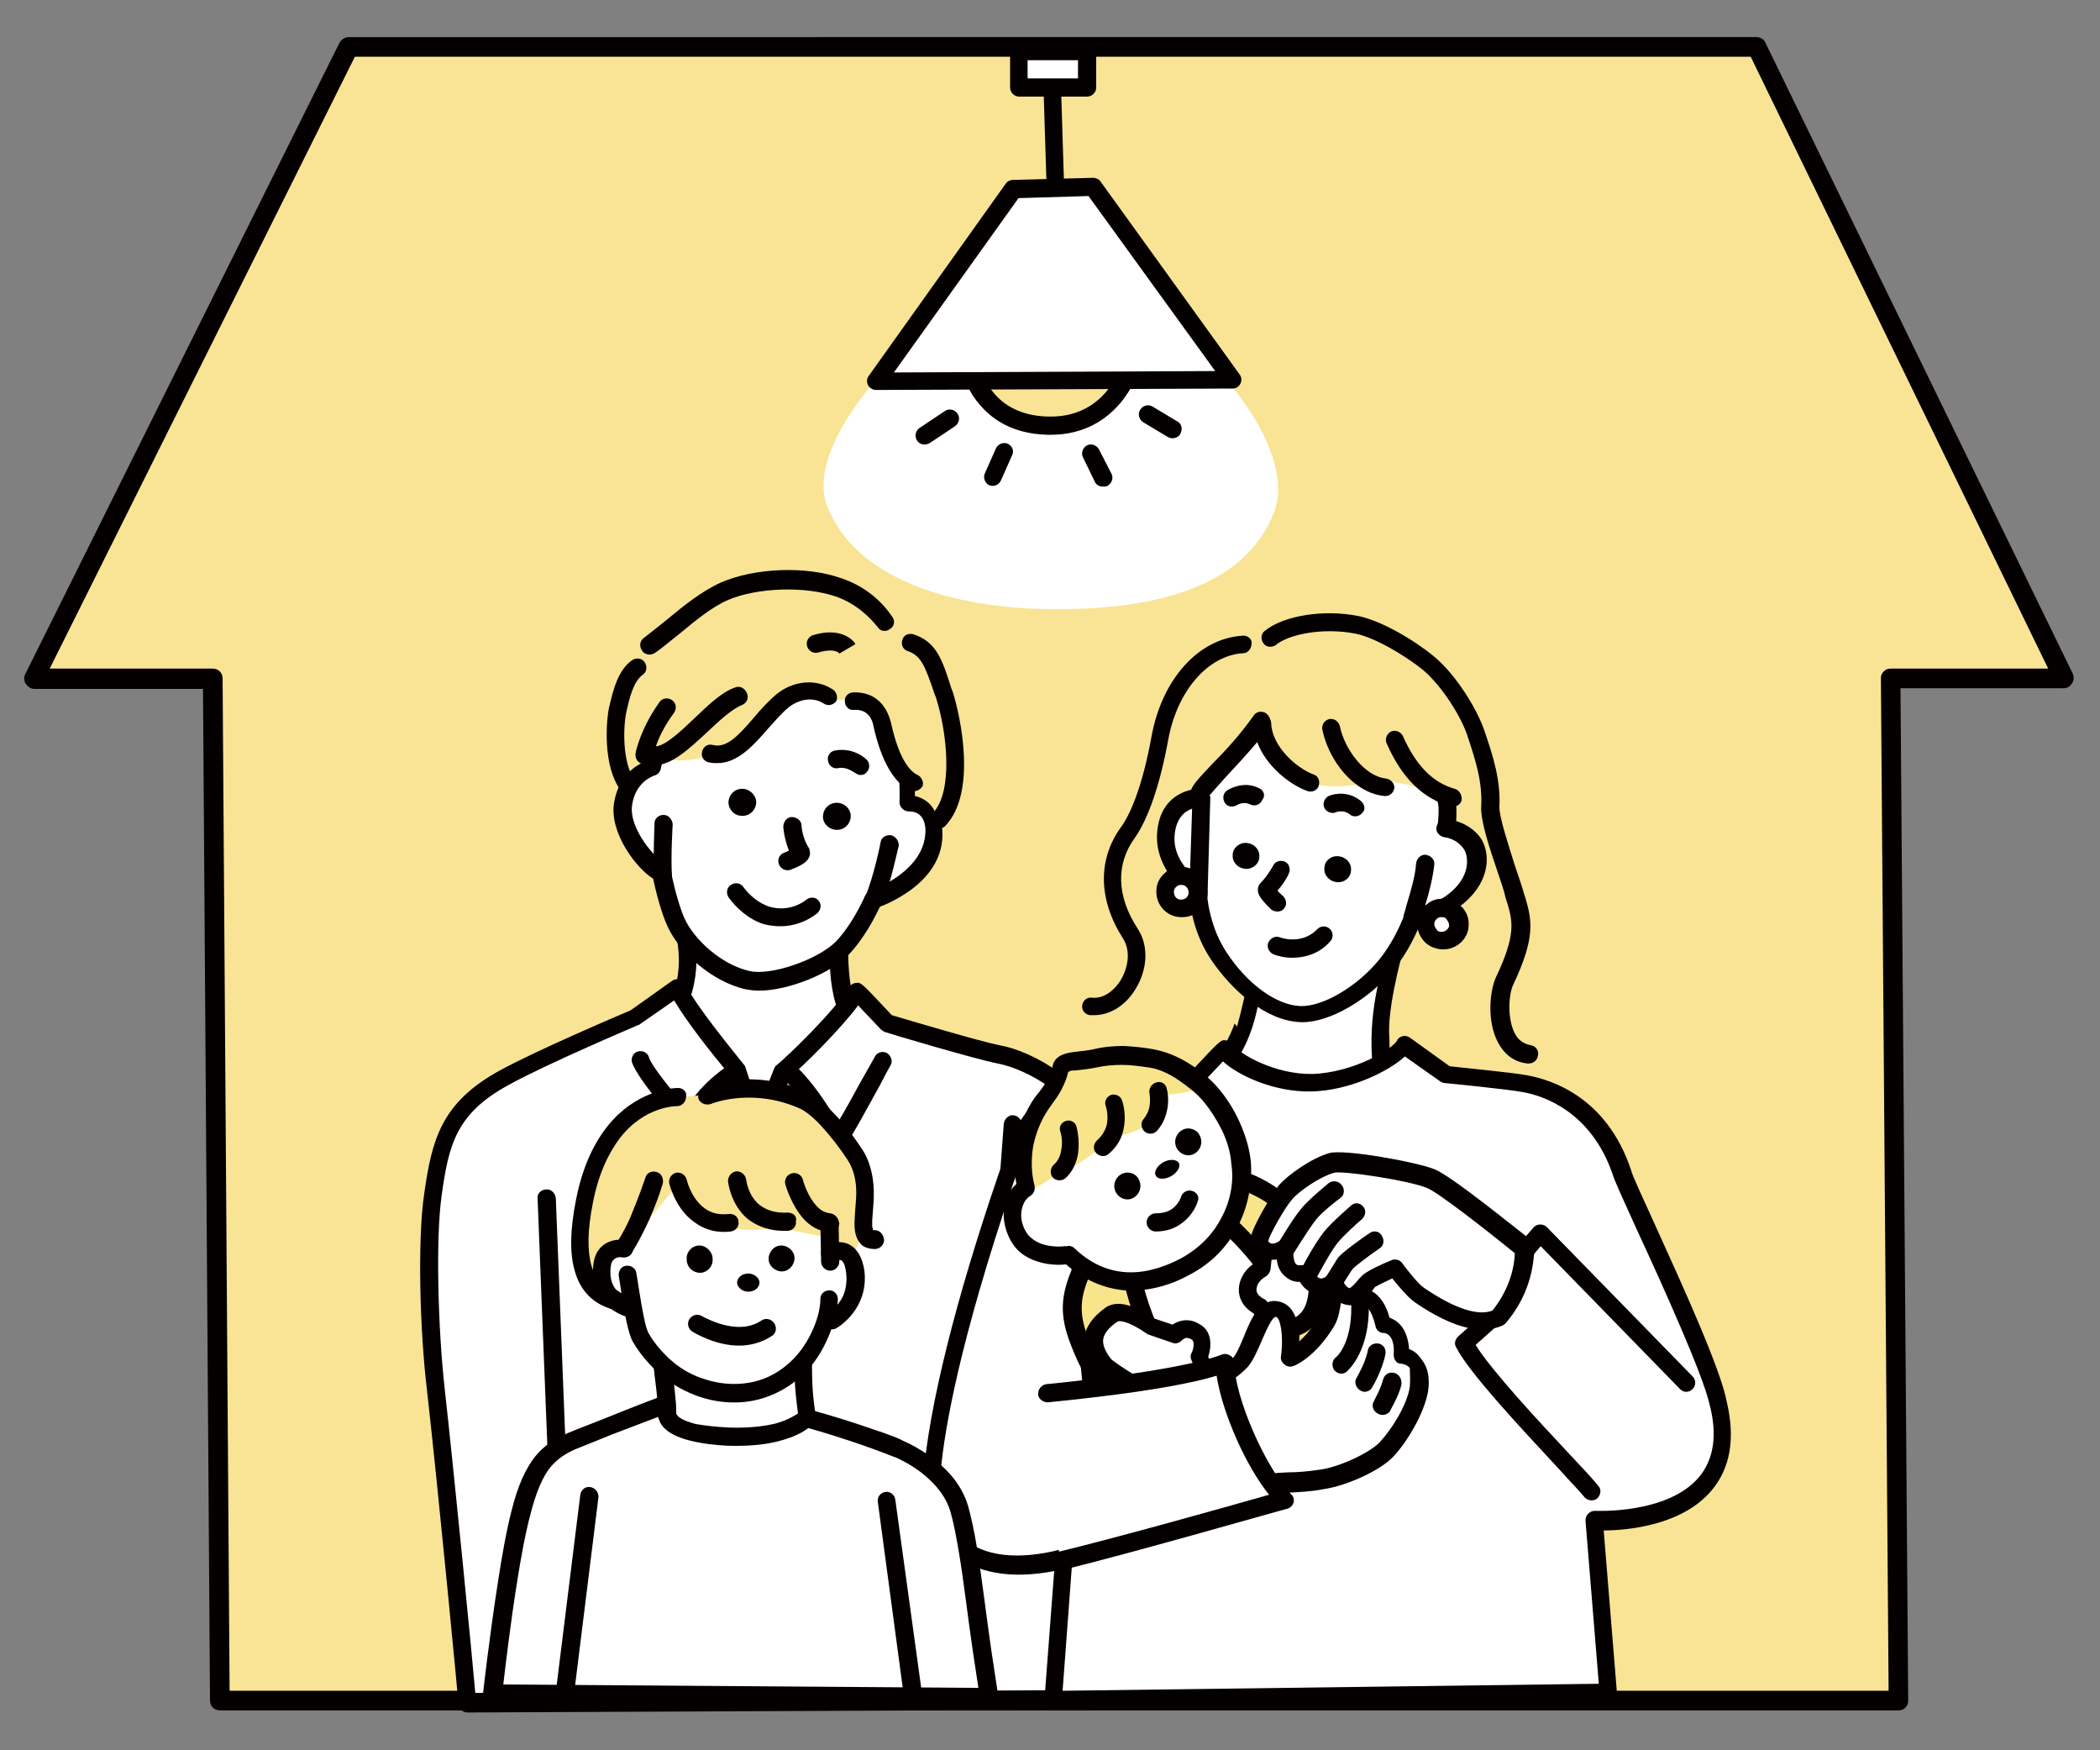 <?xml version="1.0" encoding="utf-8"?>
<!-- Generator: Adobe Illustrator 27.2.0, SVG Export Plug-In . SVG Version: 6.00 Build 0)  -->
<svg version="1.1" id="レイヤー_1" xmlns="http://www.w3.org/2000/svg" xmlns:xlink="http://www.w3.org/1999/xlink" x="0px"
	 y="0px" width="300px" height="250px" viewBox="0 0 300 250" style="enable-background:new 0 0 300 250;" xml:space="preserve">
<rect x="0" y="0" width="300" height="250" fill="#808080" stroke="none"/>
<style type="text/css">
	.st0{fill-rule:evenodd;clip-rule:evenodd;fill:#F8E494;}
	.st1{fill:#040000;}
	.st2{fill-rule:evenodd;clip-rule:evenodd;fill:#FFFFFF;}
	.st3{fill-rule:evenodd;clip-rule:evenodd;fill:#040000;}
	.st4{fill-rule:evenodd;clip-rule:evenodd;fill:#F8E48A;}
	
		.st5{clip-path:url(#SVGID_00000077304630917574000820000000335054025281674416_);fill-rule:evenodd;clip-rule:evenodd;fill:#F8E48A;}
</style>
<g>
	<g>
		<g>
			<g>
				<polygon class="st0" points="251,6.7 49.8,6.7 4.9,96.9 30.3,96.9 31.4,242.9 271.2,242.9 270.1,96.9 294.8,96.9 				"/>
				<path class="st1" d="M252.2,6.1c-0.2-0.5-0.7-0.8-1.3-0.8H49.8c-0.5,0-1,0.3-1.3,0.8L3.6,96.3c-0.2,0.4-0.2,1,0.1,1.4
					c0.3,0.4,0.7,0.7,1.2,0.7H29L30,242.9c0,0.8,0.6,1.4,1.4,1.4h239.8c0.4,0,0.7-0.1,1-0.4c0.3-0.3,0.4-0.6,0.4-1l-1.1-144.6h23.3
					c0.5,0,0.9-0.2,1.2-0.7c0.3-0.4,0.3-0.9,0.1-1.4L252.2,6.1z M270.1,95.5c-0.4,0-0.7,0.1-1,0.4c-0.3,0.3-0.4,0.6-0.4,1l1.1,144.6
					h-237L31.8,96.9c0-0.8-0.6-1.4-1.4-1.4H7.1L50.7,8.1h199.4l42.5,87.4H270.1z"/>
			</g>
		</g>
		<g>
			<path class="st2" d="M148.6,40.2c-13.5,0.3-34.3,21.6-30.5,31.9c4.5,11.9,20.8,14.8,31.7,14.9c14.5,0.2,27.9-2.8,32.2-13.8
				C186.3,62.3,166.3,39.8,148.6,40.2z"/>
			<g>
				<path class="st0" d="M149.8,60.8c9.1,0.2,11.6-8.1,11.6-8.1l-22.4,0.2C138.9,52.9,140.4,60.6,149.8,60.8z"/>
				<path class="st1" d="M161.3,51.4l-22.4,0.2c-0.4,0-0.7,0.2-1,0.5c-0.2,0.3-0.3,0.7-0.3,1.1c0,0.1,0.4,2.3,2.2,4.4
					c1.6,2,4.6,4.4,9.9,4.5c0.1,0,0.2,0,0.4,0c9.7,0,12.5-8.9,12.5-9c0.1-0.4,0-0.8-0.2-1.1C162.1,51.6,161.7,51.4,161.3,51.4z
					 M138.9,52.9L138.9,52.9L138.9,52.9z M150.1,59.5c-0.1,0-0.2,0-0.3,0c-5.8-0.1-8.2-3.4-9.1-5.4l18.7-0.2
					C158.2,56.2,155.5,59.5,150.1,59.5z"/>
			</g>
			<path class="st1" d="M157,64.2c-0.3-0.6-1.1-0.9-1.7-0.6c-0.6,0.3-0.9,1.1-0.6,1.7l1.7,3.5c0.2,0.5,0.7,0.7,1.2,0.7
				c0.2,0,0.4,0,0.6-0.1c0.6-0.3,0.9-1.1,0.6-1.7L157,64.2z"/>
			<path class="st1" d="M168.2,60.2l-3.5-2.1c-0.6-0.4-1.4-0.2-1.8,0.4c-0.4,0.6-0.2,1.4,0.4,1.8l3.5,2.1c0.2,0.1,0.4,0.2,0.7,0.2
				c0.4,0,0.9-0.2,1.1-0.6C169,61.3,168.8,60.5,168.2,60.2z"/>
			<g>
				<polygon class="st2" points="144.8,27 125.2,54.5 176.2,54.2 156.2,26.7 				"/>
				<path class="st1" d="M157.2,25.9c-0.2-0.3-0.6-0.5-1.1-0.5l-11.4,0.3c-0.4,0-0.8,0.2-1,0.5l-19.6,27.5c-0.3,0.4-0.3,0.9-0.1,1.3
					c0.2,0.4,0.7,0.7,1.1,0.7c0,0,0,0,0,0l51-0.2c0.5,0,0.9-0.3,1.1-0.7c0.2-0.4,0.2-0.9-0.1-1.3L157.2,25.9z M127.7,53.2l17.8-24.9
					l10-0.3l18.1,25L127.7,53.2z"/>
			</g>
			<path class="st1" d="M144,63.4c-0.6-0.3-1.4,0-1.7,0.6l-1.6,3.6c-0.3,0.6,0,1.4,0.6,1.7c0.2,0.1,0.4,0.1,0.5,0.1
				c0.5,0,1-0.3,1.2-0.8l1.6-3.6C144.9,64.4,144.6,63.7,144,63.4z"/>
			<path class="st1" d="M135,58.7l-3.6,2.4c-0.6,0.4-0.8,1.2-0.4,1.8c0.2,0.4,0.7,0.6,1.1,0.6c0.2,0,0.5-0.1,0.7-0.2l3.6-2.4
				c0.6-0.4,0.8-1.2,0.4-1.8C136.4,58.5,135.6,58.3,135,58.7z"/>
			<path class="st1" d="M150.3,12.1c-0.7,0-1.3,0.6-1.2,1.3l0.4,12.8c0,0.7,0.6,1.2,1.3,1.2c0,0,0,0,0,0c0.7,0,1.3-0.6,1.2-1.3
				l-0.4-12.8C151.6,12.7,151,12.1,150.3,12.1z"/>
			<g>
				<rect x="145.6" y="7.3" class="st2" width="9.7" height="5.2"/>
				<path class="st1" d="M155.3,6h-9.7c-0.7,0-1.3,0.6-1.3,1.3v5.2c0,0.7,0.6,1.3,1.3,1.3h9.7c0.7,0,1.3-0.6,1.3-1.3V7.3
					C156.6,6.6,156,6,155.3,6z M154,11.2h-7.2V8.6h7.2V11.2z"/>
			</g>
		</g>
		<g>
			<path class="st2" d="M120.3,129.3l-22.9,2.4c1.4,4,1.9,11.9-4.9,17.2c3.4,1.2,11.2,15,16.9,14.4c5.4-0.5,11-14.7,13.9-17
				C118.8,145,119.9,132.1,120.3,129.3z"/>
			<path class="st1" d="M123.6,145c-2.7-0.8-2.8-10.6-2-15.5c0.1-0.4-0.1-0.8-0.3-1.1c-0.3-0.3-0.7-0.4-1.1-0.4l-22.9,2.4
				c-0.4,0-0.7,0.3-1,0.6c-0.2,0.3-0.3,0.7-0.1,1.1c0.3,1,3.2,9.9-4.5,15.7c-0.4,0.3-0.6,0.8-0.5,1.2c0.1,0.5,0.4,0.9,0.8,1
				c1,0.3,3.1,2.8,4.9,5c3.8,4.5,8,9.5,12,9.5c0.2,0,0.3,0,0.5,0c4.2-0.4,7.8-6.5,10.9-11.9c1.4-2.3,2.8-4.7,3.6-5.4
				c0.4-0.3,0.6-0.8,0.5-1.3C124.4,145.6,124.1,145.2,123.6,145z M118.2,151.4c-2.4,4.1-6.1,10.3-9,10.6c-2.8,0.3-7.1-4.8-10.3-8.6
				c-1.8-2.1-3.2-3.7-4.3-4.7c5.3-5,5.4-11.7,4.4-15.9l19.8-2c-0.4,3.7-0.9,12.7,2.4,15.8C120.4,147.7,119.4,149.4,118.2,151.4z"/>
		</g>
		<g>
			<path class="st2" d="M129.8,114.8c0,0,0.7-10.6-4.8-16.9c-5.4-6.2-14.8-8.4-24.1-2.2c-5.5,3.7-7.7,14.1-7.7,14.1
				s-3.4,0.8-4.1,5.2c-0.6,4.1,3.8,9.1,5.5,9.7c0,0,0.9,4.7,2.1,7.2c1.5,3.2,5.7,7.2,10.2,8.2c3.7,0.8,10.8-1.8,13.5-4.6
				c2.7-2.8,4.5-7,4.5-7s9.1-3,8.6-10C133.1,114.5,129.8,114.8,129.8,114.8z"/>
			<path class="st1" d="M131.1,113.6c0-3.1-0.5-11.2-5.2-16.6c-5.4-6.2-15.4-9.4-25.8-2.4c-5.1,3.4-7.5,11.7-8.1,14.2
				c-1.3,0.6-3.7,2.1-4.3,6c-0.6,4.3,3.3,9.3,5.6,10.7c0.3,1.4,1.1,4.8,2.1,6.9c1.6,3.5,6.2,7.8,11.1,8.9c0.6,0.1,1.2,0.2,1.9,0.2
				c4.3,0,10.3-2.5,12.8-5.1c2.3-2.4,3.9-5.6,4.5-6.9c0.9-0.3,2.6-1.1,4.3-2.3c3.3-2.4,4.9-5.4,4.6-8.8
				C134.5,115.2,132.6,114,131.1,113.6z M93.1,109.7L93.1,109.7L93.1,109.7z M124.4,127.2c-0.4,0.1-0.6,0.4-0.8,0.7
				c0,0-1.7,4-4.2,6.6c-2.6,2.6-9.3,4.9-12.3,4.2c-4.1-0.9-8-4.6-9.3-7.5c-1.1-2.4-2-6.9-2-6.9c-0.1-0.4-0.4-0.8-0.8-1
				c-1.1-0.4-5.2-4.8-4.7-8.3c0.5-3.4,3-4.1,3.1-4.2c0.5-0.1,0.9-0.5,1-1c0-0.1,2.2-9.9,7.2-13.3c6.5-4.4,16-5.4,22.4,2
				c5.1,5.8,4.5,15.9,4.5,16c0,0.4,0.1,0.7,0.4,1c0.3,0.3,0.6,0.4,1,0.4c0.5,0,2.1,0.1,2.3,2.4C132.5,124.4,124.5,127.2,124.4,127.2
				z"/>
		</g>
		<path class="st1" d="M114.5,117.9c0-0.7-0.7-1.2-1.4-1.2c-0.7,0-1.2,0.7-1.2,1.4c0,0.1,0.1,1.6,0.8,3.4c-0.2,0.1-0.4,0.2-0.7,0.3
			c-0.7,0.3-1,1-0.7,1.7c0.2,0.5,0.7,0.8,1.2,0.8c0.2,0,0.3,0,0.5-0.1c1.9-0.7,2.4-1.3,2.6-1.8c0.2-0.4,0.1-0.8,0-1.2
			C114.6,119.7,114.5,118,114.5,117.9z M113.1,122.4L113.1,122.4L113.1,122.4z"/>
		<path class="st1" d="M94.8,116.4c-0.7,0-1.3,0.5-1.3,1.2c0,0.2-0.2,4.9-0.1,7.7c0,0.7,0.6,1.2,1.3,1.2c0,0,0.1,0,0.1,0
			c0.7,0,1.2-0.7,1.2-1.4c-0.2-2.7,0.1-7.3,0.1-7.4C96,117,95.5,116.4,94.8,116.4z"/>
		<path class="st1" d="M127.3,119.3c-0.7-0.1-1.4,0.3-1.5,1c0,0.1-1,5-2.2,7.8c-0.3,0.7,0,1.4,0.7,1.7c0.2,0.1,0.3,0.1,0.5,0.1
			c0.5,0,1-0.3,1.2-0.8c1.3-3,2.3-8.1,2.4-8.3C128.4,120.1,128,119.5,127.3,119.3z"/>
		<path class="st1" d="M115.2,128.5c-0.1,0.1-2.3,1.9-5.3,1c-1.6-0.5-3-1.8-3.7-2.8c-0.4-0.6-1.2-0.7-1.8-0.3
			c-0.6,0.4-0.7,1.2-0.3,1.8c1,1.4,2.8,3.1,5,3.8c0.8,0.2,1.6,0.3,2.4,0.3c3.1,0,5.2-1.8,5.3-1.9c0.5-0.5,0.6-1.3,0.1-1.8
			C116.5,128.1,115.7,128.1,115.2,128.5z"/>
		<path class="st3" d="M119.9,114.7c-1.1-0.2-2.1,0.5-2.3,1.6c-0.2,1,0.5,2,1.6,2.2c1.1,0.2,2.1-0.5,2.3-1.6
			C121.7,115.9,121,114.9,119.9,114.7z"/>
		<path class="st3" d="M106.4,112.7c-1.1-0.2-2.1,0.5-2.3,1.6c-0.2,1,0.6,2.1,1.6,2.2c1.1,0.2,2.1-0.5,2.3-1.6
			C108.2,113.9,107.4,112.9,106.4,112.7z"/>
		<path class="st1" d="M119.3,107.2c-0.7,0.1-1.2,0.8-1,1.5c0.1,0.7,0.8,1.2,1.5,1c1.2-0.2,2.1,0.6,2.2,0.6c0.3,0.2,0.6,0.4,0.9,0.4
			c0.3,0,0.7-0.1,0.9-0.4c0.5-0.5,0.5-1.3,0-1.8C123.1,107.8,121.4,106.8,119.3,107.2z"/>
		<path class="st0" d="M132.9,93.8c-1-1.5-3.2-2.5-5.3-3.3c0,0-2.4-4.9-7.9-6.8c-4.4-1.5-12.4-1.6-15.9,0.2c-2.2,1.1-5.4,3.3-8,5.9
			c-1.6,1.5-3.9,3.9-4.7,5.5c0,0-3.7,1.4-3.5,6.1c0,0.9,0.3,3.7,0.6,6.2c0.3,2.3,0.5,4.3,0.5,4.3c0.6-0.9,1-1.6,1.9-2.3
			c0.5-0.3,1.1-0.7,1.1-0.7l2.3-0.8c0,0,1.8,1,6.1,0.2c3-0.6,5.2-0.9,9.2-5.7c1.6-2,3.1-3.7,5.8-4c1.5-0.2,2.7,1,4.2,1.3
			c1.1,0.2,4.1-0.2,5.5,1.8c1.2,1.7,0.9,3.1,1.8,5.2c0.7,1.6,2.2,4.1,4.3,4.9c0.3,0.1-0.2,0.9-0.2,0.9s0,0.6,0,1
			c1,0.2,2.9,1.1,3.1,3.3c0,0,2.3-3,2.3-6.2c0-1.4,0.3-4.6-0.7-7.4C134.8,100.9,134.9,96.8,132.9,93.8z"/>
		<path class="st1" d="M90.3,94.3c-2,1.4-2.7,4.2-3.3,6.8c-0.4,1.9-0.9,8.2,1.6,11.7c0.3,0.4,0.6,0.5,1,0.5c0.3,0,0.5-0.1,0.7-0.2
			c0.6-0.4,0.7-1.2,0.3-1.8c-1.7-2.4-1.6-7.5-1.1-9.7c0.4-1.8,1-4.3,2.3-5.2c0.6-0.4,0.7-1.2,0.3-1.8C91.7,94,90.9,93.9,90.3,94.3z"
			/>
		<path class="st1" d="M120.2,82.6c-5-1.8-12.4-1.5-17.2,0.6c-2.7,1.2-5.3,3.3-7.6,5.2c-1.2,1-2.4,1.9-3.4,2.7
			c-0.6,0.4-0.7,1.2-0.3,1.8c0.2,0.4,0.7,0.6,1.1,0.6c0.3,0,0.5-0.1,0.7-0.2c1.2-0.8,2.3-1.8,3.6-2.8c2.3-1.9,4.6-3.8,6.9-4.8
			c4.2-1.8,11-2,15.4-0.5c2.9,1,4.9,3,6,4.4c0.4,0.6,1.2,0.7,1.8,0.2c0.6-0.4,0.7-1.2,0.2-1.8C126.1,86.1,123.8,83.8,120.2,82.6z"/>
		<path class="st1" d="M105,98.2c-2,0.7-3.9,2.6-5.8,4.4c-1.9,1.8-4.1,3.9-5.5,4c0.4-1.2,1.2-2.9,2.6-4.8c0.4-0.6,0.3-1.4-0.3-1.8
			c-0.6-0.4-1.4-0.3-1.8,0.3c-2.7,3.8-3.4,7.1-3.4,7.3c-0.1,0.7,0.3,1.4,1,1.5c0.2,0,0.4,0,0.6,0c0.4,0.1,0.8,0.2,1.1,0.2
			c2.5,0,5-2.4,7.5-4.7c1.7-1.6,3.5-3.3,5-3.9c0.7-0.3,1-1,0.7-1.7C106.4,98.3,105.7,97.9,105,98.2z"/>
		<path class="st1" d="M131.1,110.7c-0.9-0.4-2.6-1.9-3.8-7.4c-0.7-2.9-2.6-4.5-5.4-4.4c-0.7,0-1.3,0.6-1.2,1.3
			c0,0.7,0.6,1.3,1.3,1.2c1.5-0.1,2.5,0.7,2.8,2.4c1.1,4.9,2.9,8,5.2,9.1c0.2,0.1,0.4,0.1,0.6,0.1c0.5,0,0.9-0.3,1.2-0.7
			C132,111.8,131.7,111,131.1,110.7z"/>
		<path class="st1" d="M135.9,98.3c-1.3-4.1-2.1-6.6-5.4-7.7c-0.7-0.2-1.4,0.1-1.6,0.8c-0.2,0.7,0.1,1.4,0.8,1.6
			c1.9,0.7,2.4,2,3.8,6.1l0.2,0.5c1.6,5,2.5,13.4-0.4,16.5c-0.5,0.5-0.5,1.3,0,1.8c0.2,0.2,0.6,0.4,0.9,0.4c0.3,0,0.7-0.1,0.9-0.4
			c4.4-4.7,2.2-15.3,1-19.1L135.9,98.3z"/>
		<path class="st1" d="M116.2,90.7c-0.7,0.2-1.1,0.9-0.9,1.6c0.2,0.7,0.9,1.1,1.6,0.9c2.4-0.7,3,0.1,3.1,0.2c0,0,0-0.1,0-0.1
			l2.2-1.3C122.2,91.9,120.6,89.4,116.2,90.7z"/>
		<path class="st1" d="M119,98.5c-2.4-1.6-5.6-1.3-8,0.6c-1.2,1-2.3,2.2-3.3,3.4c-2.4,2.8-4,4.4-5.9,3.9c-0.7-0.2-1.4,0.3-1.5,1
			c-0.2,0.7,0.3,1.4,1,1.5c0.4,0.1,0.8,0.1,1.2,0.1c2.9,0,5.2-2.6,7.2-4.9c1-1.1,2-2.3,3-3.1c1.3-1,3.3-1.6,5-0.5
			c0.6,0.4,1.4,0.2,1.8-0.4C119.7,99.6,119.5,98.8,119,98.5z"/>
		<g>
			<path class="st2" d="M142.5,150.5c-3-0.5-15.9-4.4-15.9-4.4s-4.3-4.6-4.3-4.5c-2.2,3.6-8.8,10-10.6,11.4l-3.5,8.9l-3-9.1
				c-2.9-3.5-6.7-8.2-8.6-11.8l-6,4.3c0,0-13,5.5-18.7,8.6c-8.1,4.4-9.2,9.6-10.2,16.7c-1,6.7-0.5,19.9,0.4,27.8
				c1.6,14.3,4.5,44.8,4.5,44.8l89.8-0.4c0,0,2.7-74,0.5-80.6C154.7,155.5,146.9,151.3,142.5,150.5z"/>
			<path class="st1" d="M142.8,149.3c-2.6-0.5-13.4-3.7-15.4-4.3c-4.4-4.7-4.4-4.7-5.1-4.6c-0.4,0-0.8,0.3-1,0.6
				c-2.1,3.4-8.6,9.7-10.3,11.1c-0.2,0.1-0.3,0.3-0.4,0.5l-2.2,5.6l-1.9-5.7c0-0.1-0.1-0.3-0.2-0.4c-2.4-3-6.5-8-8.5-11.6
				c-0.2-0.3-0.5-0.6-0.8-0.6c-0.4-0.1-0.7,0-1,0.2l-5.9,4.2c-1.4,0.6-13.2,5.6-18.7,8.6c-8.4,4.6-9.7,9.9-10.8,17.6
				c-1,6.8-0.6,19.8,0.4,28.1c1.6,14.1,4.5,44.5,4.5,44.8c0.1,0.7,0.6,1.2,1.3,1.2c0,0,0,0,0,0l89.8-0.4c0.7,0,1.3-0.5,1.3-1.2
				c0.3-7.6,2.7-74.5,0.4-81.1C155.7,154.7,147.5,150.1,142.8,149.3z M156.5,242.7L156.5,242.7L156.5,242.7z M155.3,241.4l-87.4,0.4
				c-0.5-5.7-3-31.1-4.4-43.7c-0.9-8.1-1.3-21.1-0.4-27.4c1-7.1,2-11.6,9.5-15.7c5.6-3.1,18.4-8.5,18.6-8.6c0.1,0,0.2-0.1,0.2-0.1
				l4.9-3.4c2,3.3,5,7.1,7.9,10.6l2.9,8.8c0.2,0.5,0.6,0.9,1.2,0.9c0.5,0,1-0.3,1.2-0.8l3.4-8.6c1.9-1.6,7-6.6,9.7-10.2
				c0.8,0.9,2.1,2.2,3.2,3.4c0.2,0.2,0.4,0.3,0.6,0.4c0.5,0.2,13,3.9,16.1,4.5c4.3,0.8,11.4,4.9,13.4,10.7
				C157.5,167.6,156,220,155.3,241.4z"/>
		</g>
		<path class="st1" d="M78,169.9c-0.7,0-1.3,0.6-1.2,1.3l2.8,70.9c0,0.7,0.6,1.2,1.3,1.2c0,0,0,0,0.1,0c0.7,0,1.3-0.6,1.2-1.3
			l-2.8-70.9C79.3,170.4,78.7,169.8,78,169.9z"/>
		<path class="st1" d="M104.5,151.9c-0.2,0.1-4.2,2.5-6.4,6.4c-2.2-2.6-5-6-5.4-7.3c-0.2-0.7-1-1-1.6-0.8c-0.7,0.2-1,1-0.8,1.6
			c0.9,2.5,6.5,8.9,7.2,9.6c0.2,0.3,0.6,0.4,1,0.4c0.1,0,0.2,0,0.2,0c0.4-0.1,0.8-0.4,1-0.8c1.5-4.1,6.2-7,6.2-7
			c0.6-0.4,0.8-1.2,0.4-1.8C105.9,151.8,105.1,151.6,104.5,151.9z"/>
		<path class="st1" d="M110.1,167.5c-0.7,0.1-1.2,0.8-1.1,1.5c1.7,11.8,1.3,26.1,0.9,40c-0.3,9.7-0.6,18.9,0,26.5
			c0,0.7,0.6,1.2,1.3,1.2c0,0,0.1,0,0.1,0c0.7-0.1,1.2-0.7,1.2-1.4c-0.5-7.4-0.3-16.5,0-26.2c0.4-13.9,0.8-28.4-0.9-40.4
			C111.5,167.9,110.8,167.4,110.1,167.5z"/>
		<path class="st1" d="M144.8,159.3c-0.7-0.1-1.3,0.5-1.4,1.2l-4.3,57.1c-0.1,0.7,0.5,1.3,1.2,1.4c0,0,0.1,0,0.1,0
			c0.7,0,1.2-0.5,1.3-1.2l4.3-57.1C146,160,145.5,159.4,144.8,159.3z"/>
		<path class="st1" d="M126.7,150.4c-0.6-0.3-1.4-0.1-1.7,0.5c-0.8,1.4-1.5,2.7-2.2,3.9c-1.1,2-2,3.7-3.1,5.5
			c-1.7-2.8-3.6-5.8-6.3-8.3c-0.5-0.5-1.3-0.5-1.8,0.1c-0.5,0.5-0.5,1.3,0.1,1.8c3,2.8,5.2,6.4,6.9,9.6c0.2,0.4,0.6,0.6,1.1,0.7
			c0,0,0,0,0,0c0.4,0,0.9-0.2,1.1-0.6c1.6-2.5,2.8-4.8,4.3-7.5c0.7-1.2,1.3-2.5,2.1-3.9C127.6,151.6,127.3,150.8,126.7,150.4z"/>
		<g>
			<path class="st2" d="M179,137.1c0.1,2.7-0.4,11.4-5,15.5c5,5.1,18,6.5,24.6,5c-2.9-8.9-0.5-17.7,0.8-21.2L179,137.1z"/>
			<path class="st1" d="M199.3,135.2l-20.4,0.6c-0.3,0-0.7,0.2-0.9,0.4c-0.2,0.3-0.4,0.6-0.3,0.9c0.3,8-2.9,13-4.6,14.5
				c-0.3,0.2-0.4,0.6-0.4,0.9c0,0.4,0.1,0.7,0.4,0.9c4.1,4.2,12.8,6,19.8,6c2.3,0,4.4-0.2,6-0.5c0.4-0.1,0.7-0.3,0.8-0.6
				c0.2-0.3,0.2-0.7,0.1-1c-2.8-8.6-0.4-17.1,0.8-20.3c0.1-0.4,0.1-0.8-0.2-1.2C200.2,135.4,199.8,135.2,199.3,135.2z M196.9,156.6
				c-3.2,0.4-7.2,0.3-11.1-0.3c-4.3-0.7-7.8-2.1-10-3.8c3.8-4.4,4.4-11.3,4.5-14.2l17.3-0.5C196.4,141.8,194.9,149.1,196.9,156.6z"
				/>
		</g>
		<path class="st2" d="M166.5,119.2c-0.4,5.7,5.4,8.5,5.4,8.5c-0.5-4.6-0.9-9,0.3-13.1C172.2,114.6,166.9,113.1,166.5,119.2z"/>
		<path class="st2" d="M207.9,119.1c0,0-0.1-9.3-4.4-14c-7.4-8-16.8-8-23.2-3.4c-6.6,4.7-8.5,12.4-8.5,12.4s-0.9,11.2-0.3,16
			c0.8,6.2,7.3,14.2,13.1,15.2c3.4,0.5,9.5-2.9,12.7-6.4c2.1-2.3,5.5-8.3,5.5-8.3c1.7-0.2,7.4-3.7,7.8-7.7
			C211,118.6,207.9,119.1,207.9,119.1z"/>
		<path class="st1" d="M183.6,123.1c-0.6-0.3-1.4-0.1-1.7,0.5c0,0-0.8,1.5-1.8,2.5c-0.3,0.3-0.4,0.6-0.4,1c0,0.4,0,1,1.9,2.8
			c0.2,0.2,0.6,0.3,0.9,0.3c0.3,0,0.7-0.1,0.9-0.4c0.5-0.5,0.4-1.3-0.1-1.8c-0.3-0.3-0.6-0.5-0.8-0.8c1-1.1,1.6-2.3,1.6-2.4
			C184.4,124.2,184.2,123.4,183.6,123.1z"/>
		<path class="st1" d="M188.2,132.7c-1.9,2-4.5,1.5-5.3,1.2c-0.7-0.3-1.4,0.1-1.7,0.7c-0.3,0.7,0.1,1.4,0.7,1.7
			c0.5,0.2,1.5,0.5,2.7,0.5c1.7,0,3.8-0.5,5.4-2.3c0.5-0.5,0.5-1.3,0-1.8C189.5,132.2,188.7,132.2,188.2,132.7z"/>
		<path class="st3" d="M178.1,120.4c-1-0.1-2,0.7-2,1.7c-0.1,1,0.7,1.9,1.8,2c1,0.1,2-0.7,2-1.7C180,121.4,179.2,120.5,178.1,120.4z
			"/>
		<path class="st3" d="M191.2,122.3c-1.1-0.1-2,0.7-2,1.7c-0.1,1,0.7,1.9,1.8,2c1.1,0.1,2-0.7,2-1.7
			C193.1,123.3,192.3,122.4,191.2,122.3z"/>
		<path class="st0" d="M213.6,116.1c-0.5-2.8-1-8.1-1.8-10.7c-0.7-2.6-1.6-4.6-2.7-6.4c-1.9-3-5.9-5.8-8.8-7.4
			c-3.5-1.9-9.2-3.2-13.7-2.8c-5.6,0.6-8.1,3.4-8.1,3.4c-2.1,0.2-4-0.3-5.5,0.6c-2,1.2-3.8,4.7-5.7,7.7c-0.6,0.9-1.1,5.4-2.2,8.3
			c-1.2,3-1.7,5.3-2.8,7.8c-1.1,2.5-3.3,5.9-3.6,8.7c-0.1,1.2,0.3,3.1,2,6c2.5,4.3,1.1,8,0.1,9.9c-1,1.9-2.5,2.1-2.1,2.5
			c1.5,1.3,6.1,2.2,10.6,3.1c2.8,0.5,5-0.6,6.2-0.8c1-0.1,1.2,0.7,1.2,0.7c0.5-1.7,1.3-5.3,1.3-5.3s-5.4-7.1-6.5-11
			c-0.4-1.4-0.4-4-0.4-4s-4.7-2.7-4.4-7.4c0.3-4.9,3.4-4.8,4.8-5.8c1.4-1,1.8-1.9,3.1-3.5c1.3-1.7,3.9-4,4.2-4.5
			c0.5-0.8,1.5-2.4,1.5-2.4s0.3,3.5,1.7,5.8c0.8,1.4,2.9,2.1,4.6,2.9c3.9,1.9,9.2-0.1,11.5,0.1c4.2,0.3,8.2,2.4,8.2,2.4l0.3,3.7
			c0,0,1.4,0.4,1.9,0.5c0.8,0.3,1.4,1.1,2,1.8c0.9,1.9,0.9,2.7,0.4,4.6c-0.7,1.8-1.8,2.4-3,3.7l-5.4,2.6l-1.9,4.3
			c-0.4,1.4-2.8,10.2-2,13.8c1.4,1.1,2.8,2,6.9,2.2c3.5,0.2,9.7-0.2,10.9-1c0.4-0.3,0.2-0.9-0.1-1.6c-0.3-0.7-1.2-1.4-1.2-2.1
			c0-2.5-0.7-3.5-0.2-5.5c0.7-2.5,1.6-3.8,2.5-7c0.7-2.5-0.2-6.6-0.9-8.5C214.8,122.2,214,118.9,213.6,116.1z"/>
		<path class="st1" d="M179.9,112.6c-1.9-1-3.8-0.2-4.6,0.3c-0.6,0.4-0.7,1.2-0.3,1.8c0.3,0.4,0.6,0.5,1,0.5c0.3,0,0.5-0.1,0.7-0.2
			c0,0,0.9-0.6,1.9-0.1c0.6,0.3,1.4,0.1,1.7-0.6C180.8,113.7,180.6,112.9,179.9,112.6z"/>
		<path class="st1" d="M177.5,90.8c-6.3,0.4-11.5,6.2-13,14.4c-1.1,6.1-2.7,10.7-4.4,13c-3.3,4.6-3.2,10.3,0.3,15.8
			c1.3,2,0.6,4.5-0.3,6c-0.8,1.3-2.3,2.7-4.1,2.5c-0.7-0.1-1.3,0.4-1.4,1.1c-0.1,0.7,0.4,1.3,1.1,1.4c0.2,0,0.4,0,0.6,0
			c2.3,0,4.5-1.4,5.9-3.7c1.8-2.9,1.9-6.3,0.3-8.7c-3-4.6-3.1-9.2-0.4-12.9c1.9-2.7,3.6-7.5,4.8-14.1c1.3-7,5.7-12,10.7-12.3
			c0.7,0,1.2-0.7,1.2-1.4C178.9,91.3,178.2,90.7,177.5,90.8z"/>
		<path class="st1" d="M206.6,117c-0.7,0-1.3,0.5-1.4,1.2c-0.1,0.7,0.5,1.3,1.2,1.4c0.1,0,1.8,0.2,2.8,1.8c0.6,1.1,0.9,3.9-2.4,6.4
			c-0.9,0.7-2.1,1.2-3.2,1.5c0.6-1.9,1.1-4,1.3-5.8c0.1-0.7-0.5-1.3-1.2-1.4c-0.7-0.1-1.3,0.5-1.4,1.2c-0.1,1.8-0.8,4.1-1.4,6.1
			c-0.1,0.5-0.3,1-0.4,1.4c0,0.1,0,0.2,0,0.2c-0.4,1-1.6,3.8-3.5,6.1c-3.1,3.8-8,6.7-11.2,6.6c-3.4-0.1-7.6-3.1-10.6-7.7
			c-1.9-2.9-2.5-6-2.7-7.6c0-0.1,0-0.2,0-0.3l0.4-14.1c0,0,0,0,0,0c0,0,0,0,0,0c0-0.1,0-0.3-0.1-0.4c0,0,0,0,0,0
			c0.5-0.6,1.4-1.6,2.3-2.6c1.3-1.4,2.9-3.1,4.5-5c1.3,3.5,4.7,6.1,7.2,7c0.7,0.2,1.4-0.1,1.6-0.8c0.2-0.7-0.1-1.4-0.8-1.6
			c-2.4-0.9-5.9-4-6-7.3c0-0.2-0.1-0.5-0.2-0.7c-0.1-0.3-0.3-0.5-0.5-0.7c-0.6-0.4-1.4-0.3-1.8,0.3c-1.9,2.7-4.1,5.1-5.9,6.9
			c-1.5,1.6-2.6,2.7-3,3.6c0,0,0,0.1,0,0.1c-1.8,0.4-4.6,1.8-4.9,6.2c-0.3,4.7,3.2,7.8,4.6,8.8c0.1,1.6,0.6,5.6,3.2,9.4
			c2.8,4.1,7.6,8.6,12.7,8.8c0.1,0,0.2,0,0.3,0c3.9,0,9.4-3.2,13-7.5c2-2.4,3.3-5.3,3.8-6.6c1.2-0.3,3.8-1,5.6-2.4
			c4.2-3.1,4.6-7.2,3.1-9.7C209.8,117.2,206.7,117,206.6,117z M170,124.7c-1.1-1.2-2.4-3-2.2-5.4c0.2-2.4,1.4-3.4,2.5-3.8L170,124.7
			z"/>
		<path class="st1" d="M198,111.2c-3-0.3-5.9-4.1-6.6-7.5c-0.2-0.7-0.8-1.1-1.5-1c-0.7,0.2-1.1,0.8-1,1.5c0.9,4.4,4.5,9.1,8.9,9.5
			c0,0,0.1,0,0.1,0c0.7,0,1.2-0.5,1.3-1.2C199.2,111.9,198.7,111.3,198,111.2z"/>
		<path class="st1" d="M194.4,114.4c-1.7-1.4-3.7-1.1-4.6-0.7c-0.6,0.3-0.9,1.1-0.6,1.7c0.3,0.6,1.1,0.9,1.7,0.6c0,0,1-0.4,1.9,0.3
			c0.2,0.2,0.5,0.3,0.8,0.3c0.4,0,0.8-0.2,1-0.5C195.1,115.7,195,114.9,194.4,114.4z"/>
		<path class="st1" d="M218.7,149.3c-1-0.2-1.8-0.7-2.3-1.7c-1.1-2.1-0.9-5.6-0.2-7c3.1-6.6,2.7-9,1.7-12.4
			c-0.1-0.2-0.1-0.4-0.2-0.6c-0.3-1.1-0.8-2.5-1.3-4c-0.9-2.9-2.2-6.8-2.2-8.3c0.2-3.9-0.9-7.3-2.2-11.1c-1.1-3.1-4-7.8-7.1-10.4
			c-2.9-2.4-7.5-5.1-10.8-5.8c-4.9-1-10.7-0.1-13.4,2.1c-0.6,0.4-0.6,1.3-0.2,1.8c0.4,0.6,1.3,0.6,1.8,0.2c1.8-1.5,6.7-2.5,11.3-1.6
			c2.7,0.5,7.1,3.1,9.7,5.2c2.7,2.3,5.4,6.6,6.3,9.3c1.2,3.6,2.2,6.7,2,10.2c-0.1,2,1.1,5.7,2.3,9.2c0.5,1.5,1,2.9,1.2,3.9
			c0.1,0.2,0.1,0.4,0.2,0.6c0.8,2.7,1.3,4.6-1.6,10.7c-0.9,2-1.3,6.3,0.3,9.3c0.9,1.7,2.3,2.8,4.2,3c0.1,0,0.1,0,0.2,0
			c0.6,0,1.2-0.4,1.3-1.1C219.9,150.1,219.4,149.4,218.7,149.3z"/>
		<path class="st1" d="M207.9,112.7c-3.2-0.9-5.6-3.3-7.5-7.6c-0.3-0.6-1.1-0.9-1.7-0.6c-0.6,0.3-0.9,1.1-0.6,1.7
			c2.2,5,5.2,7.9,9.2,9c0.1,0,0.2,0,0.3,0c0.6,0,1.1-0.4,1.2-0.9C208.9,113.6,208.5,112.9,207.9,112.7z"/>
		<g>
			<path class="st2" d="M168.9,125.1c-1.3-0.1-2.4,0.9-2.5,2.1c-0.1,1.3,0.9,2.4,2.2,2.4c1.3,0.1,2.4-0.9,2.5-2.1
				C171.2,126.3,170.2,125.2,168.9,125.1z"/>
			<path class="st1" d="M169,123.8c-1-0.1-1.9,0.2-2.6,0.9c-0.7,0.6-1.2,1.5-1.2,2.5c-0.1,2,1.4,3.7,3.4,3.8c0.1,0,0.2,0,0.3,0
				c0.9,0,1.7-0.3,2.4-0.9c0.7-0.6,1.2-1.5,1.2-2.5C172.5,125.7,171,124,169,123.8z M169.5,128.2c-0.2,0.2-0.5,0.3-0.8,0.3
				c-0.6,0-1-0.5-1-1.1c0-0.3,0.1-0.5,0.3-0.7c0.2-0.2,0.4-0.3,0.7-0.3c0,0,0.1,0,0.1,0c0.6,0,1,0.5,1,1.1
				C169.8,127.8,169.7,128,169.5,128.2z"/>
		</g>
		<g>
			<path class="st2" d="M206.2,129.7c-1.3-0.1-2.4,0.9-2.5,2.1c-0.1,1.3,0.9,2.4,2.2,2.5c1.3,0.1,2.4-0.9,2.5-2.1
				C208.4,130.9,207.5,129.8,206.2,129.7z"/>
			<path class="st1" d="M206.3,128.4c-1-0.1-1.9,0.2-2.6,0.9c-0.7,0.6-1.2,1.5-1.2,2.5c-0.1,1,0.3,1.9,0.9,2.6
				c0.6,0.7,1.5,1.1,2.5,1.2c0.1,0,0.2,0,0.3,0c0.9,0,1.7-0.3,2.4-0.9c0.7-0.6,1.2-1.5,1.2-2.5c0.1-1-0.3-1.9-0.9-2.6
				C208.1,128.9,207.2,128.5,206.3,128.4z M206.7,132.8c-0.2,0.2-0.5,0.3-0.8,0.3c-0.3,0-0.6-0.1-0.7-0.4c-0.2-0.2-0.3-0.5-0.3-0.7
				c0-0.3,0.1-0.5,0.3-0.7c0.2-0.2,0.4-0.3,0.7-0.3c0,0,0.1,0,0.1,0h0c0.3,0,0.6,0.1,0.7,0.4c0.2,0.2,0.3,0.5,0.3,0.7
				C207.1,132.3,206.9,132.6,206.7,132.8z"/>
		</g>
		<path class="st1" d="M206.3,113c-0.7,0.2-1.1,0.9-0.9,1.6c0.2,0.7,0.1,2.3,0,3.1c-0.1,0.7,0.4,1.3,1.2,1.4c0,0,0.1,0,0.1,0
			c0.7,0,1.2-0.5,1.3-1.2c0-0.3,0.2-2.5-0.1-3.9C207.7,113.2,207,112.8,206.3,113z"/>
		<g>
			<path class="st2" d="M231.7,167.5c-2.7-8.2-8.7-11.8-13.8-12.7c-2.1-0.4-11.3-1.3-11.3-1.3l-6-4.3c-1,1.8-7.2,5.3-13.2,5.4
				c-5.9,0.1-11.4-3.1-12.5-4.9c-0.1-0.1-4.3,4.5-4.3,4.5s-11.1,0-14,0.5c-4.4,0.8-9.1,2.8-11.4,9.4c-1.4,3.9-10,28.1-11.9,44.7
				c-1.3,11.2,5.9,16.9,18.7,13.7l-1.5,20.2l79.4-1l-2-24.7c0,0,21.9,1.3,17.8-16.8C244.1,193.8,232.7,170.4,231.7,167.5z"/>
			<path class="st1" d="M236.5,175.1c-1.7-3.8-3.3-7.1-3.5-8c-3.5-10.5-11.5-12.9-14.8-13.5c-2-0.4-9.4-1.1-11.1-1.3l-5.7-4.1
				c-0.3-0.2-0.7-0.3-1-0.2c-0.4,0.1-0.7,0.3-0.8,0.6c-0.6,1.2-6.2,4.6-12.1,4.8c-5.4,0.1-10.5-2.9-11.4-4.2c-0.2-0.3-0.6-0.6-1-0.6
				c-0.7-0.1-0.7-0.1-5,4.5c-2.3,0-11,0-13.7,0.5c-4.1,0.7-9.8,2.6-12.4,10.2l-0.2,0.6c-6.5,18.5-10.5,33.9-11.7,44.5
				c-0.6,5.6,0.7,10.1,3.9,12.9c3.4,2.9,8.4,3.8,14.6,2.6l-1.4,18.5c0,0.4,0.1,0.7,0.3,1c0.2,0.3,0.6,0.4,0.9,0.4c0,0,0,0,0,0
				l79.4-1c0.4,0,0.7-0.2,0.9-0.4c0.2-0.3,0.4-0.6,0.3-1l-1.9-23.3c3.3,0,11.2-0.7,15.4-5.7c2.7-3.2,3.4-7.4,2.2-12.6
				C245.8,195.5,240.4,183.7,236.5,175.1z M242.7,211c-4.5,5.3-14.7,4.8-14.8,4.8c-0.4,0-0.7,0.1-1,0.4c-0.3,0.3-0.4,0.6-0.4,1
				l1.9,23.3l-76.6,1l1.4-18.8c0-0.4-0.1-0.8-0.5-1.1c-0.2-0.2-0.5-0.3-0.8-0.3c-0.1,0-0.2,0-0.3,0c-6.2,1.6-11.1,1-14-1.6
				c-2.6-2.2-3.6-5.9-3.1-10.7c0.8-7.2,3.5-20.7,11.6-43.9l0.2-0.6c2.2-6.3,6.7-7.8,10.4-8.5c2.6-0.5,12-0.5,13.6-0.5
				c0.2,0,0.2,0,0.2,0c0.4,0,0.7-0.1,0.9-0.4c1.2-1.3,2.5-2.6,3.3-3.5c2.3,2.1,7.4,4.4,12.6,4.3c5.4-0.1,11-2.8,13.4-5l5.1,3.6
				c0.2,0.1,0.4,0.2,0.6,0.2c0.1,0,9.2,0.9,11.2,1.3c2.8,0.5,9.7,2.7,12.8,11.8c0.3,1,1.7,4,3.6,8.2c3.7,8,9.2,20.2,10.2,24.5
				C245.4,205,244.8,208.5,242.7,211z"/>
		</g>
		<path class="st1" d="M153.3,169.6c-0.7,0.1-1.2,0.7-1.2,1.4l2.8,29.4c0.1,0.7,0.6,1.2,1.3,1.2c0,0,0.1,0,0.1,0
			c0.7-0.1,1.2-0.7,1.2-1.4l-2.8-29.4C154.6,170.1,154,169.5,153.3,169.6z"/>
		<path class="st1" d="M224.4,207.9c-4.6-4.9-11.3-12.1-13.6-15.8l3.7-3.3c0.5-0.5,0.6-1.3,0.1-1.8c-0.5-0.5-1.3-0.6-1.8-0.1l-4.5,4
			c-0.4,0.4-0.6,1-0.3,1.5c1.8,3.6,9.2,11.5,14.5,17.2c1.6,1.8,3.1,3.3,3.9,4.3c0.3,0.3,0.6,0.4,1,0.4c0.3,0,0.6-0.1,0.8-0.3
			c0.5-0.5,0.6-1.3,0.1-1.8C227.5,211.2,226.1,209.7,224.4,207.9z"/>
		<g>
			<path class="st4" d="M190.4,183.6c-2.5-6.8-5.4-10.7-9.1-13c-3.6-2.3-8.5-3.8-12.9-1.2c-8.3,4.8-13.5,8.7-15,15.4
				c-0.7,3.1,0.2,5.6,1.7,9.1c1.8,4,4.4,6.1,4.4,8.8c-0.1,5.9,4.8,12.1,10.9,11.9c3.2-0.1,9.9-1.5,11.3-5c0.3-0.8,4.6-4.4,8.6-6.1
				c3.5-1.4,5.3-6.8,5-11.7C195,187.3,190.4,183.6,190.4,183.6z"/>
			<path class="st1" d="M191.5,182.8c-2.5-6.6-5.4-10.7-9.5-13.4c-2.9-1.9-8.6-4.5-14.3-1.2c-8.9,5.2-14,9.3-15.6,16.2
				c-0.8,3.6,0.3,6.5,1.8,9.9c0.8,1.7,1.7,3.1,2.5,4.3c1,1.5,1.8,2.7,1.8,4c0,3.6,1.5,7.2,4.2,9.8c2.2,2.2,4.9,3.4,7.7,3.4
				c0.1,0,0.2,0,0.3,0c1.6,0,4.2-0.4,6.7-1.3c3-1.1,5-2.6,5.7-4.5c0.5-0.8,4.4-4,7.9-5.4c4.3-1.8,6.2-7.9,5.8-13
				C196.3,187.3,192.6,183.8,191.5,182.8z M182.9,210.1C182.9,210.1,182.9,210,182.9,210.1C182.9,210,182.9,210.1,182.9,210.1z
				 M189.9,202.3c-4.1,1.7-8.8,5.5-9.3,6.8c-1.1,2.8-7.2,4.1-10.2,4.2c-2.2,0.1-4.4-0.9-6.1-2.6c-2.2-2.1-3.4-5.1-3.4-8
				c0-2-1-3.6-2.2-5.4c-0.7-1.1-1.6-2.4-2.3-3.9c-1.6-3.6-2.2-5.7-1.7-8.3c1.3-6,5.9-9.6,14.4-14.6c1.5-0.9,3-1.2,4.5-1.2
				c2.9,0,5.5,1.3,7.1,2.3c3.6,2.3,6.3,6.2,8.6,12.4c0.1,0.2,0.2,0.4,0.4,0.6c0,0,4.1,3.3,4.4,7.2
				C194.4,196.6,192.6,201.2,189.9,202.3z"/>
		</g>
		<g>
			<path class="st2" d="M174.4,174l-12.5,9c0,0,1.4,6.7,4.6,10.8c3.8,4.9,10.8,6.6,15,2.5C190.8,187.4,174.4,174,174.4,174z"/>
			<path class="st1" d="M175.2,173c-0.5-0.4-1.1-0.4-1.6,0l-12.5,9c-0.4,0.3-0.6,0.8-0.5,1.3c0.1,0.3,1.5,7.1,4.9,11.4
				c2.4,3,5.9,5,9.5,5.3c0.2,0,0.5,0,0.7,0c2.6,0,4.9-0.9,6.7-2.6c2.3-2.2,3.4-4.8,3.2-7.8C185.3,181.3,175.6,173.3,175.2,173z
				 M180.6,195.4c-1.8,1.8-4,2-5.5,1.9c-2.8-0.2-5.7-1.8-7.6-4.3c-2.4-3-3.7-7.7-4.2-9.5l11-7.9c2.2,2,8.5,8.1,8.7,14
				C183.2,191.8,182.4,193.7,180.6,195.4z"/>
		</g>
		<g>
			<path class="st2" d="M195.5,189.8c-2.4-0.5-4.8,5.3-4.8,5.3c-0.7,3.3,0.2,5.3,1.5,7.1c0,0,5.2-0.1,6.1-4
				C198.3,198.1,197.9,190.3,195.5,189.8z"/>
			<path class="st1" d="M195.8,188.6c-0.8-0.2-3.7-0.3-6.3,6c0,0.1-0.1,0.2-0.1,0.2c-0.8,3.9,0.4,6.3,1.7,8.1c0.2,0.3,0.6,0.5,1,0.5
				c0,0,0,0,0,0c0.3,0,6.3-0.1,7.4-5c0-0.1,0-0.2,0-0.3C199.5,195.4,198.8,189.2,195.8,188.6z M192.8,200.8c-0.9-1.5-1.4-3-0.9-5.4
				c1-2.3,2.7-4.5,3.3-4.4c0.7,0.2,1.6,3.4,1.8,7C196.4,200.1,194,200.7,192.8,200.8z"/>
		</g>
		<g>
			<path class="st2" d="M180.2,199.7c-2.6-0.6-4.7,5.7-4.7,5.7c-0.5,3.6,0.6,5.8,2.1,7.7c0,0,5.5-0.1,6.2-4.3
				C183.8,208.7,182.8,200.3,180.2,199.7z"/>
			<path class="st1" d="M180.5,198.5c-3.5-0.8-5.8,5.3-6.2,6.5c0,0.1,0,0.2-0.1,0.2c-0.6,4.2,0.8,6.7,2.3,8.6c0.2,0.3,0.6,0.5,1,0.5
				c0,0,0,0,0,0c2.3,0,6.8-1.2,7.4-5.4c0-0.1,0-0.2,0-0.3C184.7,205.8,183.7,199.2,180.5,198.5z M178.2,211.7
				c-1.1-1.6-1.8-3.4-1.4-6c0.9-2.6,2.5-4.9,3.2-4.7c0.8,0.2,2,3.6,2.5,7.7C182,211,179.4,211.6,178.2,211.7z"/>
		</g>
		<g>
			<path class="st2" d="M185.6,174.9c-2.4-2-4.9,2.5-4.9,2.5l-0.4,3.8c0,0-1.8,0.8-2,2.7c-0.2,1.9,1.8,2.8,1.8,2.8s1.3,4.2,4.9,2.9
				c4.1-1.4,3.2-7.1,3.2-7.1C189.2,180.2,187.7,176.7,185.6,174.9z"/>
			<path class="st1" d="M186.4,173.9c-0.8-0.7-1.8-0.9-2.7-0.7c-2.3,0.4-4,3.3-4.1,3.6c-0.1,0.2-0.1,0.3-0.2,0.5l-0.3,3.2
				c-0.9,0.6-1.9,1.7-2.1,3.3c-0.2,1.9,1,3.2,2.1,3.8c0.3,0.8,1.1,2.3,2.6,3c0.6,0.3,1.3,0.5,2,0.5c0.6,0,1.1-0.1,1.7-0.3
				c3.9-1.3,4.4-5.7,4.1-8.1C190.6,179.7,188.7,175.8,186.4,173.9z M180.3,181.2L180.3,181.2L180.3,181.2z M187,182.1
				c-0.1,0.2-0.1,0.5-0.1,0.7c0,0,0.2,1.3-0.1,2.6c-0.3,1.6-1.1,2.6-2.3,3c-0.7,0.2-1.2,0.2-1.7,0c-0.9-0.5-1.4-1.6-1.6-2.1
				c-0.1-0.4-0.4-0.7-0.7-0.8c0,0-1.1-0.5-1-1.4c0.1-1.1,1.2-1.7,1.2-1.7c0.4-0.2,0.7-0.6,0.8-1.1l0.4-3.6c0.5-0.9,1.5-2,2.2-2.1
				c0.2,0,0.3,0,0.6,0.2C186.7,177.4,187.7,180.4,187,182.1z"/>
		</g>
		<g>
			<path class="st2" d="M170.7,190.2c-1.7-1-2.9,0.4-2.9,0.4l-3.5-1.2c-1.3-0.9-4.1-2.6-5.5-1.6c-3.1,2.1-3.3,4.6-0.9,7.4
				c0,0,8.8,6.8,12.4,4.4c3.3-2.1,1-5.7,1-5.7S172.4,191.2,170.7,190.2z"/>
			<path class="st1" d="M171.3,189.1c-1.5-0.9-2.9-0.5-3.8,0.1l-2.7-0.9c-1.8-1.2-4.8-3-6.9-1.5c-1.8,1.3-2.8,2.7-3,4.3
				c-0.2,1.6,0.4,3.3,1.9,5c0.1,0.1,0.1,0.1,0.2,0.2c0.1,0.1,2.3,1.8,5,3.2c2.5,1.3,4.5,1.9,6.2,1.9c1,0,1.9-0.2,2.7-0.7
				c2.9-1.9,2.7-4.9,1.7-6.9C173.1,192.3,173.2,190.1,171.3,189.1z M169.6,198.4c-2,1.3-7.5-1.7-10.8-4.2c-0.9-1.1-1.3-2.1-1.2-2.9
				c0.1-0.8,0.8-1.7,2-2.5c0.4-0.3,1.9,0.1,4.1,1.6c0.1,0.1,0.2,0.1,0.3,0.2l3.5,1.2c0.5,0.2,1,0,1.4-0.4c0.2-0.2,0.6-0.5,1.3-0.1
				c0.6,0.3,0.2,1.7,0,2c-0.2,0.4-0.1,0.8,0.1,1.2C170.4,194.8,171.7,197,169.6,198.4z"/>
		</g>
		<path class="st2" d="M173.1,156.4c-2.1-2.5-5.6-4.7-8.4-5.2c-2.8-0.5-5.4-0.7-8.3,0c-2,0.5-4.5,0.2-4.8,1.3
			c-0.6,2.5-1.3,3.1-2.7,5.1c-2.4,3.5-3.3,7.9-2.2,12.1c-2.2,1.3-2.6,4.6-0.9,7.3c1.9,3,6.8,2.3,6.9,2.3c4.8,4.5,10.7,4.8,16.6,1.7
			c6-3.1,8.6-9.3,8.1-14.9C177.1,162.5,175.2,158.8,173.1,156.4z"/>
		<g>
			<defs>
				<path id="SVGID_1_" d="M173.1,156.4c-2.1-2.5-5.6-4.7-8.4-5.2c-2.8-0.5-5.4-0.7-8.3,0c-2,0.5-4.5,0.2-4.8,1.3
					c-0.6,2.5-1.3,3.1-2.7,5.1c-2.4,3.5-3.3,7.9-2.2,12.1c-2.2,1.3-2.6,4.6-0.9,7.3c1.9,3,6.8,2.3,6.9,2.3
					c4.8,4.5,10.7,4.8,16.6,1.7c6-3.1,8.6-9.3,8.1-14.9C177.1,162.5,175.2,158.8,173.1,156.4L173.1,156.4z"/>
			</defs>
			<clipPath id="SVGID_00000150783848098979677270000014165314790110822322_">
				<use xlink:href="#SVGID_1_"  style="overflow:visible;"/>
			</clipPath>
			
				<path style="clip-path:url(#SVGID_00000150783848098979677270000014165314790110822322_);fill-rule:evenodd;clip-rule:evenodd;fill:#F8E48A;" d="
				M168.7,152.4c-0.9-0.6-3.9-1.5-6.5-1.5c-2.7,0-4.7,0.4-6.3,0.8c-1.6,0.4-3.7-0.2-4.3,0.1c-0.6,0.3,0,1.4-0.3,2.2
				c-0.3,0.8-1.7,3-3.6,5.2c-1.9,2.2-2,6.3-2,7.8c0,1.5,0.3,2.4,1.5,2.7c1.2,0.3,3.6-2.3,5.2-2.7c1.6-0.4,4.7-3.1,6.2-4.1
				c1.5-1,3.6-0.9,5.2-2.3c1.6-1.3,1.7-4.5,1.7-4.5c0.8,0.8,6.1-0.6,6.1-0.6C172.5,154.7,169.6,153,168.7,152.4z"/>
		</g>
		<path class="st3" d="M177.1,160.3c-0.8-1.8-1.9-3.5-3-4.8c-1.1-1.3-2.5-2.5-4.1-3.5c-1.7-1.1-3.5-1.8-5.1-2.1
			c-1.5-0.3-2.9-0.4-4.3-0.5c-1.4,0-2.9,0.1-4.5,0.5c-1.5,0.3-3.2,0.3-4.2,0.7c-0.8,0.3-1.4,0.9-1.5,1.6c-0.2,0.8-0.4,1.4-0.7,1.9
			c-0.5,0.9-1,1.6-1.9,2.7c-1.3,1.9-2.2,4.1-2.6,6.3c-0.4,2-0.4,4,0,6c-1.1,1-1.7,2.3-1.8,3.9c-0.1,1.5,0.3,3.2,1.3,4.7
			c0.9,1.4,2.4,2.2,3.9,2.6c1.4,0.4,2.9,0.4,3.7,0.3c2.5,2.2,5.3,3.4,8.3,3.7c3,0.2,6.2-0.5,9.3-2.2c3.1-1.6,5.4-4,6.8-6.7
			c1.6-2.9,2.2-6.3,2-9.4C178.5,164,177.9,162.1,177.1,160.3z M174.4,174.1c-1.2,2.3-3.2,4.3-5.8,5.7c-2.7,1.4-5.4,2.1-7.9,1.9
			c-2.6-0.2-5-1.3-7.2-3.4c-0.3-0.3-0.7-0.4-1.1-0.3c0,0-0.2,0-0.3,0c-0.7,0.1-2.2,0.1-3.5-0.4c-0.7-0.3-1.3-0.7-1.8-1.3
			c-0.7-1-1-2.1-0.9-3.1c0.1-1,0.5-1.9,1.3-2.4c0.5-0.3,0.7-0.9,0.6-1.4c-0.5-1.9-0.5-3.9-0.2-5.7c0.4-1.9,1.1-3.7,2.2-5.3
			c0.9-1.3,1.5-2,2-3.1c0.3-0.6,0.6-1.3,0.8-2.2c0.1,0,0.1,0,0.2-0.1c0.2-0.1,0.5-0.1,0.8-0.1c0.9-0.1,1.9-0.2,2.9-0.4
			c1.3-0.3,2.6-0.4,3.8-0.4c1.3,0,2.6,0.2,4,0.4c1.3,0.2,2.8,0.9,4.1,1.8c1.3,0.9,2.6,1.9,3.5,3c1,1.2,1.9,2.6,2.7,4.2
			c0.7,1.5,1.2,3.1,1.3,4.7C176.3,168.8,175.8,171.6,174.4,174.1z"/>
		<path class="st2" d="M157.5,163.9c3-2.7,1.6-6.3,1.6-6.3L157.5,163.9z"/>
		<path class="st3" d="M158.7,156.4c-0.7,0.3-1,1-0.7,1.7c0,0,0.4,1.2,0.1,2.6c-0.2,0.7-0.6,1.5-1.4,2.2c-0.5,0.5-0.6,1.3-0.1,1.8
			c0.5,0.5,1.3,0.6,1.8,0.1c1.3-1.1,1.9-2.4,2.1-3.5c0.5-2.2-0.2-4.1-0.2-4.1C160.1,156.5,159.3,156.2,158.7,156.4z"/>
		<path class="st2" d="M151.4,167.4c2.4-2.3,1.3-6,1.3-6L151.4,167.4z"/>
		<path class="st3" d="M152.3,160.1c-0.7,0.2-1.1,0.9-0.8,1.6c0,0,0.4,1.2,0.1,2.6c-0.1,0.7-0.4,1.5-1.1,2.1
			c-0.5,0.5-0.5,1.3-0.1,1.8c0.5,0.5,1.3,0.5,1.8,0.1c1.1-1,1.6-2.3,1.8-3.5c0.3-2-0.2-3.8-0.2-3.8
			C153.7,160.3,152.9,159.9,152.3,160.1z"/>
		<path class="st2" d="M164.4,160.6c1.8-2.1,1.1-4.8,1.1-4.8L164.4,160.6z"/>
		<path class="st3" d="M165.2,154.6c-0.7,0.2-1.1,0.9-1,1.5c0,0,0.2,0.9,0,2c-0.1,0.6-0.4,1.2-0.8,1.7c-0.5,0.5-0.4,1.4,0.1,1.8
			c0.5,0.5,1.4,0.4,1.8-0.1c0.8-0.9,1.2-1.9,1.4-2.8c0.4-1.7,0-3.1,0-3.1C166.6,154.8,165.9,154.4,165.2,154.6z"/>
		<path class="st3" d="M168.9,161.4c-0.9,0.5-1.3,1.6-0.8,2.6c0.5,0.9,1.6,1.3,2.5,0.8c0.9-0.5,1.3-1.6,0.8-2.6
			C171,161.3,169.8,160.9,168.9,161.4z"/>
		<path class="st3" d="M160.2,167.7c-0.9,0.5-1.3,1.6-0.8,2.6c0.5,0.9,1.6,1.3,2.5,0.8c0.9-0.5,1.3-1.6,0.8-2.6
			C162.3,167.6,161.2,167.2,160.2,167.7z"/>
		<path class="st3" d="M166.2,166c-0.9,0.5-1.4,1.4-1.1,1.9c0.3,0.6,1.3,0.6,2.2,0.1c0.9-0.5,1.4-1.4,1.1-1.9
			C168.1,165.6,167.1,165.5,166.2,166z"/>
		<path class="st3" d="M170.3,170.1c-0.7-0.2-1.4,0.2-1.6,0.9c0,0-0.3,1-1.3,1.7c-0.6,0.4-1.3,0.6-2.3,0.6c-0.7,0-1.3,0.6-1.3,1.3
			c0,0.7,0.6,1.3,1.3,1.3c1.6,0,2.8-0.5,3.6-1.1c1.9-1.3,2.4-3.2,2.4-3.2C171.4,171,171,170.3,170.3,170.1z"/>
		<g>
			<path class="st2" d="M200,193.7c0.3-4.3-2.6-4.5-2.6-4.5c-1-4.6-3.2-3.8-3.2-3.8s-0.7-2.2-2.4-2.5c-2.1-0.4-1.3,3.8-2.6,5.9
				c-2.5,4.1-5.1,5.1-5.1,5.1s0.9-6.5-1.7-7c-2.6-0.5-3.6,5.6-5.4,7.6c-3.3,3.6-8.9,4.7-8.9,4.7c0.5,8.4,5.8,15.4,5.8,15.4
				s4.1-0.8,6-2.1c1.9-1.3,3.8-0.5,8.8-1.3c3-0.5,7.5-2.5,9.2-4.3c1.9-1.9,4.2-5.7,4.6-8.6C203.4,193.9,200,193.7,200,193.7z"/>
			<path class="st1" d="M201.3,192.7c-0.1-1.4-0.5-2.6-1.2-3.4c-0.5-0.6-1.1-0.9-1.6-1.1c-0.5-1.9-1.4-3.1-2.4-3.7
				c-0.3-0.2-0.7-0.3-1-0.3c-0.5-0.9-1.4-2.1-3-2.4c-0.9-0.2-1.5,0.1-1.8,0.4c-1,0.7-1.2,2.1-1.4,3.6c-0.1,0.9-0.3,2-0.7,2.6
				c-0.9,1.5-1.8,2.5-2.6,3.2c0-2.3-0.5-5.2-2.9-5.7c-2.7-0.6-4,2.5-5,5c-0.5,1.2-1,2.4-1.5,3c-3,3.2-8.2,4.3-8.2,4.4
				c-0.6,0.1-1.1,0.7-1,1.3c0.5,8.6,5.8,15.8,6,16.1c0.2,0.3,0.6,0.5,1,0.5c0.1,0,0.2,0,0.3,0c0.2,0,4.3-0.9,6.5-2.3
				c0.8-0.5,1.6-0.6,3.4-0.7c1.3-0.1,2.8-0.1,4.9-0.5c3.4-0.5,8.1-2.7,9.9-4.6c2-2.1,4.4-6.1,5-9.3c0.3-1.9,0-3.5-0.9-4.6
				C202.5,193.3,201.9,192.9,201.3,192.7z M194.7,186.6C194.7,186.6,194.7,186.6,194.7,186.6C194.7,186.6,194.7,186.6,194.7,186.6z
				 M194.7,186.6C194.7,186.6,194.7,186.6,194.7,186.6C194.7,186.6,194.7,186.6,194.7,186.6z M194.7,186.6
				C194.7,186.6,194.7,186.6,194.7,186.6C194.7,186.6,194.7,186.6,194.7,186.6z M201.4,198.1c-0.4,2.6-2.6,6.1-4.3,7.9
				c-1.4,1.5-5.7,3.5-8.4,3.9c-2,0.3-3.5,0.4-4.7,0.4c-1.9,0.1-3.2,0.1-4.7,1.1c-1.1,0.8-3.4,1.4-4.7,1.7c-1.2-1.8-4.3-7-4.9-13
				c1.9-0.6,5.8-2,8.5-4.8c0.8-0.9,1.4-2.3,2-3.7c0.5-1.1,1.5-3.6,2.1-3.5c0.6,0.1,1.1,2.7,0.7,5.6c-0.1,0.4,0.1,0.9,0.5,1.2
				c0.4,0.3,0.8,0.4,1.3,0.2c0.1,0,3.1-1.2,5.8-5.7c0.6-1,0.8-2.3,1-3.5c0.1-0.6,0.2-1.4,0.4-1.8c0.6,0.2,1.1,1.1,1.3,1.6
				c0.1,0.3,0.4,0.6,0.7,0.7c0.3,0.1,0.6,0.2,0.9,0.1c0.2,0,1,0.4,1.6,2.9c0.1,0.6,0.6,1,1.2,1c0.3,0,1.6,0.3,1.4,3.1
				c0,0.3,0.1,0.7,0.3,0.9c0.2,0.3,0.5,0.4,0.9,0.4c0,0,0.7,0.1,1.1,0.6C201.4,196.1,201.5,197,201.4,198.1z"/>
		</g>
		<path class="st1" d="M199.2,196.1c-0.7-0.2-1.4,0.2-1.6,0.9c-0.3,1.3-1.3,3-1.3,3.1c-0.4,0.6-0.2,1.4,0.5,1.8
			c0.2,0.1,0.4,0.2,0.7,0.2c0.4,0,0.9-0.2,1.1-0.6c0-0.1,1.2-2,1.6-3.7C200.3,197,199.9,196.3,199.2,196.1z"/>
		<path class="st1" d="M194.2,184.1c-0.7,0.1-1.2,0.7-1.2,1.4c0.4,6.1-2,8.3-2.2,8.4c-0.5,0.4-0.6,1.2-0.2,1.8
			c0.3,0.3,0.6,0.5,1,0.5c0.3,0,0.6-0.1,0.8-0.3c0.1-0.1,3.6-3,3.1-10.6C195.5,184.6,194.9,184.1,194.2,184.1z"/>
		<path class="st1" d="M196.9,191.9c-0.7-0.1-1.4,0.3-1.5,1c-0.3,1.7-1.6,3.9-1.6,3.9c-0.4,0.6-0.1,1.4,0.5,1.8
			c0.2,0.1,0.4,0.2,0.6,0.2c0.4,0,0.9-0.2,1.1-0.6c0.1-0.1,1.5-2.6,1.9-4.7C198.1,192.7,197.6,192,196.9,191.9z"/>
		<g>
			<path class="st2" d="M190.3,166c-2.3,0.7-5.5,2.9-6.6,4.2c-1,1.1-3.6,5.8-3.7,6.6c0,1.6,1.7,2.4,3.5,1.3c0.2,1-0.2,4.1,3,3.7
				c0,0,1.4,3.4,4.2,1.1c0,0,0.3,1.9,2,2.2c1.2,0.2,2.5-2,2.8-2.3c0.5-0.5,3.7-1.8,3.7-1.8s2.1,3,3.5,3.9c4.1,2.8,8.3,4.7,11.3,3.2
				c3-3.6,3.7-7.3,3.8-10.1c0,0-11-9-13.3-9.9C201.8,167.1,191.9,165.5,190.3,166z"/>
			<path class="st1" d="M204.9,167c-2.8-1.1-13-2.9-15-2.3c-2.5,0.7-5.9,3.1-7.2,4.6c-0.8,1-3.9,6-4,7.5c0,1.1,0.5,2.1,1.5,2.7
				c0.6,0.4,1.4,0.5,2.2,0.4c0.1,0.9,0.4,1.8,1.3,2.5c0.6,0.5,1.2,0.7,2,0.7c0.4,0.7,1.2,1.5,2.3,1.8c0.5,0.1,1.2,0.2,2.1-0.1
				c0.5,0.7,1.2,1.4,2.4,1.6c1.7,0.3,3.1-1.4,3.8-2.4c0.1-0.1,0.1-0.2,0.2-0.2c0.3-0.2,1.3-0.7,2.4-1.2c0.8,1,2.1,2.6,3.2,3.4
				c3.8,2.6,7,3.9,9.7,3.9c1.1,0,2-0.2,2.9-0.6c0.2-0.1,0.3-0.2,0.4-0.3c2.7-3.2,4-6.8,4.1-10.9c0-0.4-0.2-0.8-0.5-1
				C216.7,175.6,207.3,167.9,204.9,167z M213.2,187.2c-2.1,0.8-5.4-0.3-9.7-3.2c-0.9-0.6-2.4-2.5-3.2-3.6c-0.2-0.3-0.6-0.5-1-0.5
				c-0.2,0-0.3,0-0.5,0.1c-1.3,0.5-3.4,1.5-4.1,2.1c-0.1,0.1-0.3,0.3-0.5,0.5c-0.8,1-1.2,1.3-1.4,1.4c-0.7-0.2-0.9-1.1-0.9-1.1
				c-0.1-0.5-0.4-0.8-0.8-1c-0.4-0.2-0.9-0.1-1.3,0.2c-0.4,0.3-0.9,0.6-1.2,0.5c-0.5-0.1-0.9-0.8-1-1.1c-0.2-0.5-0.8-0.9-1.4-0.8
				c-0.3,0-0.8,0.1-1-0.1c-0.4-0.3-0.4-1.2-0.5-1.8c0-0.3,0-0.5-0.1-0.7c-0.1-0.4-0.4-0.8-0.7-0.9c-0.4-0.2-0.8-0.1-1.2,0.1
				c-0.6,0.4-1.1,0.4-1.3,0.2c-0.1,0-0.2-0.1-0.2-0.3c0.2-0.9,2.4-4.8,3.4-5.9c0.9-1.1,3.9-3.2,6-3.8c1.3-0.3,10.7,1.1,13.3,2.2
				c1.5,0.6,8.2,5.8,12.5,9.3C216.3,181.8,215.2,184.7,213.2,187.2z"/>
		</g>
		<path class="st1" d="M189.8,169c-0.1,0.1-2.7,2.2-3.8,3.5c-1.3,1.5-3.6,5.4-3.7,5.6c-0.4,0.6-0.2,1.4,0.4,1.8
			c0.2,0.1,0.4,0.2,0.7,0.2c0.4,0,0.9-0.2,1.1-0.6c0,0,2.4-3.9,3.5-5.3c0.8-1,2.8-2.6,3.5-3.1c0.6-0.4,0.6-1.3,0.2-1.8
			C191.2,168.6,190.3,168.6,189.8,169z"/>
		<path class="st1" d="M221,175.3c-0.3-0.3-0.6-0.4-1-0.4c-0.4,0-0.7,0.2-0.9,0.4l-2,2.3c-0.5,0.5-0.4,1.4,0.1,1.8
			c0.5,0.5,1.4,0.4,1.8-0.1l1.1-1.3l19.9,20.4c0.3,0.3,0.6,0.4,0.9,0.4c0.3,0,0.6-0.1,0.9-0.4c0.5-0.5,0.5-1.3,0-1.8L221,175.3z"/>
		<path class="st1" d="M193,172.2c-0.1,0.1-2.8,2.4-3.9,3.8c-1.2,1.5-3,4.8-3,4.9c-0.3,0.6-0.1,1.4,0.5,1.7c0.2,0.1,0.4,0.2,0.6,0.2
			c0.5,0,0.9-0.2,1.1-0.7c0.5-0.9,1.9-3.5,2.8-4.6c0.8-1,2.8-2.8,3.5-3.4c0.5-0.5,0.6-1.3,0.1-1.8
			C194.3,171.8,193.5,171.7,193,172.2z"/>
		<path class="st1" d="M195.7,176.1c-1.2,0.8-4,2.8-4.6,3.6c-0.2,0.3-1.4,2.3-1.7,2.7c-0.4,0.6-0.2,1.4,0.4,1.8
			c0.2,0.1,0.4,0.2,0.7,0.2c0.4,0,0.9-0.2,1.1-0.6c0.7-1.1,1.5-2.4,1.6-2.5c0.3-0.4,2.3-1.9,3.9-3c0.6-0.4,0.7-1.2,0.3-1.8
			C197.1,175.9,196.3,175.7,195.7,176.1z"/>
		<g>
			<path class="st2" d="M175,194.7c-6.5,2.5-25.4,4.3-25.4,4.3l1.8,24c10.7-2.7,32.3-8.8,32.3-8.8
				C179.6,210.2,175.1,199.9,175,194.7z"/>
			<path class="st1" d="M176.3,194.6c0-0.4-0.2-0.8-0.6-1c-0.3-0.2-0.8-0.3-1.2-0.1c-6.3,2.4-24.8,4.2-25,4.2
				c-0.7,0.1-1.2,0.7-1.2,1.4s0.7,1.2,1.4,1.2c0.7-0.1,16.6-1.5,24.1-3.8c0.8,5.2,4.1,12.8,7.5,17c-5.6,1.6-21.6,6.1-30.3,8.2
				c-0.7,0.2-1.1,0.9-0.9,1.6c0.1,0.6,0.7,1,1.2,1c0.1,0,0.2,0,0.3,0c10.6-2.6,32.1-8.8,32.3-8.8c0.4-0.1,0.8-0.5,0.9-0.9
				c0.1-0.4,0-0.9-0.4-1.2C180.8,209.6,176.4,199.7,176.3,194.6z"/>
		</g>
		<path class="st2" d="M134.9,211.1c-2.3-2.4-5.7-3.5-8.1-4.4l-11.6-5.3l0-5.3l3.3-7.4l2-0.5l2.4-5.1l-0.4-3.7l-2.7-7.4l-7-7.8
			l-20.4,1.7l-7.1,15.2l1.8,3.9l3.1,2.6l1.5,3.9l3.2,4.5l0.1,5l-6.5,2.1c0,0-4.8,2.1-7.4,3.5c-4.2,2.2-6.5,8-6.5,8l-4.2,28l8.4-0.6
			l4.4,0.2l58.2,0.3c0.3-2.1-2.7-19.3-2.7-19.3C138.3,219.8,137.7,213.8,134.9,211.1z"/>
		<path class="st0" d="M118.8,159.9c-2.2-1.9-4.2-2.1-6.5-3.1c-2.8-1.1-6.2-2.1-10-0.9c-4,1.2-5.9,0.5-5.9,0.5
			c-1.6,0.4-3.9,1.3-5,2.1c-1.4,1.1-4.1,3.9-5.2,6.3c-0.2,0.5-2.1,5.1-3,10.6c-0.3,1.6-0.6,4.2,0.3,5.9c1.9,3.5,4.9,4.6,5.6,4.3
			c0,0-3.1,0.1-3.5-4.7c-0.3-3,4.1-3.9,4.1-3.2l7.8-9.3c0,0,2.3,5.4,3.6,5.9c3.1,1.3,5.4,1.5,7.9,1.3c3.5-0.4,3.4,0,3.4,0l6,1.2
			l0.1,3.1l2.6-0.4c0.8,1.4,4.3-7.6,2-12.7C122.4,165.3,121.2,161.9,118.8,159.9z"/>
		<path class="st3" d="M118.5,184.3c-0.7,0-1.3,0.5-1.3,1.2c0,1.5-0.5,3.3-1.4,5.1c-0.8,1.6-1.9,3.1-3.2,4.2
			c-1.8,1.6-3.8,2.4-5.6,2.7c-2.3,0.4-4.5,0.1-6.3-0.5c-1.7-0.5-3.3-1.4-4.6-2.5c-1.4-1.2-2.6-2.6-3.4-4c-0.3-0.5-0.5-1.3-0.7-2.3
			c-0.5-2.3-0.9-5.4-1.1-6.4c-0.1-0.7-0.8-1.1-1.5-1c-0.7,0.1-1.1,0.8-1,1.5c0.2,1.1,0.6,4.1,1.1,6.5c0.3,1.3,0.6,2.4,1,3
			c1,1.7,2.4,3.3,4,4.7c1.6,1.3,3.4,2.3,5.4,3c2.1,0.7,4.7,1.1,7.5,0.6c2.2-0.4,4.6-1.4,6.8-3.3c1.6-1.3,2.9-3.2,3.8-5.1
			c1-2.1,1.6-4.3,1.7-6.1C119.7,184.9,119.2,184.3,118.5,184.3z"/>
		<path class="st3" d="M96,202.8c0.2-0.2,0.5-0.4,0.5-0.9C96.5,202.2,96.3,202.6,96,202.8z"/>
		<path class="st3" d="M116.1,198.5c-0.1-1.5-0.1-3-0.1-3.7c0-0.7-0.5-1.3-1.2-1.3c-0.7,0-1.3,0.5-1.3,1.2c0,0.9,0,2.9,0.2,4.7
			c0.1,0.9,0.2,1.8,0.3,2.5c-0.5,0.3-1.4,0.9-3.1,1.4c-1.6,0.4-3.8,0.7-6.8,0.6c-2-0.1-3.5-0.3-4.7-0.5c-1.9-0.5-2.6-1-2.8-1.5l0,0
			c0-0.6,0-1.3-0.1-2.1c-0.1-1.5-0.4-3.3-0.5-4.6c-0.1-0.7-0.7-1.2-1.4-1.2c-0.7,0.1-1.2,0.7-1.2,1.4c0.1,1.2,0.4,3,0.5,4.6
			c0.1,0.7,0.1,1.3,0.1,1.7c0,0.1-0.1,0.6,0.2,1.2c0.2,0.6,0.8,1.5,2.4,2.2c1.3,0.6,3.6,1.2,7.3,1.4c3.3,0.1,5.7-0.2,7.5-0.7
			c3.8-1,4.9-2.6,4.9-2.6c0.2-0.3,0.3-0.7,0.2-1.1C116.4,201.4,116.2,199.9,116.1,198.5z M96,202.8c0.3-0.2,0.5-0.5,0.5-0.9
			C96.5,202.3,96.3,202.6,96,202.8z"/>
		<path class="st1" d="M127.9,214.2c-0.1-0.7-0.7-1.2-1.4-1.1c-0.7,0.1-1.2,0.7-1.1,1.4l3.7,27.6c0.1,0.6,0.6,1.1,1.3,1.1
			c0.1,0,0.1,0,0.2,0c0.7-0.1,1.2-0.7,1.1-1.4L127.9,214.2z"/>
		<path class="st1" d="M84.3,212.4c-0.7-0.1-1.3,0.4-1.4,1.1l-3.5,28.2c-0.1,0.7,0.4,1.3,1.1,1.4c0.1,0,0.1,0,0.2,0
			c0.6,0,1.2-0.5,1.3-1.1l3.5-28.2C85.5,213.1,85,212.5,84.3,212.4z"/>
		<path class="st3" d="M99.9,177.9c-1,0-1.9,0.9-1.8,2c0,1.1,0.9,1.9,1.9,1.9c1,0,1.9-0.9,1.8-2C101.8,178.8,100.9,177.9,99.9,177.9
			z"/>
		<path class="st3" d="M106.9,181.9c-0.9,0-1.6,0.6-1.6,1.3s0.8,1.3,1.6,1.3c0.9,0,1.6-0.6,1.6-1.3
			C108.5,182.5,107.7,181.9,106.9,181.9z"/>
		<path class="st3" d="M111.6,177.9c-1,0-1.8,0.9-1.8,1.9c0,1,0.9,1.8,1.9,1.8c1,0,1.8-0.9,1.8-1.9
			C113.5,178.7,112.6,177.9,111.6,177.9z"/>
		<path class="st1" d="M108.8,188.6c-3.5,2.4-8.4-0.6-8.5-0.6c-0.6-0.4-1.4-0.2-1.8,0.4c-0.4,0.6-0.2,1.4,0.4,1.8
			c0.2,0.1,3.2,2,6.7,2c1.5,0,3.2-0.4,4.7-1.4c0.6-0.4,0.7-1.2,0.3-1.8C110.2,188.4,109.4,188.2,108.8,188.6z"/>
		<path class="st3" d="M104.1,173.4c-1.7,0.2-2.9-0.3-3.8-1.1c-1.7-1.5-2.2-3.8-2.2-3.8c-0.2-0.7-0.8-1.1-1.5-1
			c-0.7,0.2-1.1,0.8-1,1.5c0,0,0.7,3.1,3,5.1c1.4,1.2,3.2,2.1,5.8,1.8c0.7-0.1,1.2-0.7,1.1-1.4C105.5,173.8,104.8,173.3,104.1,173.4
			z"/>
		<path class="st3" d="M121.4,177.8c-1.6-0.9-3.5,0.1-3.5,0.1c-0.6,0.4-0.8,1.2-0.4,1.8c0.4,0.6,1.2,0.8,1.8,0.4
			c0,0,0.2-0.1,0.4-0.1c0.2,0,0.4-0.1,0.6,0.1c0.3,0.3,0.5,0.9,0.6,1.9c0.1,1.3-0.1,2.3-0.5,3.2c-0.8,1.6-2.1,2.3-2.1,2.3
			c-0.6,0.3-0.9,1.1-0.5,1.7c0.3,0.6,1.1,0.9,1.7,0.5c0,0,2-1.1,3.2-3.5c0.6-1.2,1-2.7,0.8-4.6C123.2,179.4,122.3,178.3,121.4,177.8
			z"/>
		<path class="st3" d="M90.1,185.6l-2.1-1.4c-0.5-0.6-0.8-1.4-0.8-2.5c0-0.8,0.1-1.4,0.4-1.7c0.5-0.6,1.3-0.4,1.3-0.4
			c0.7,0.1,1.4-0.3,1.5-1c0.1-0.7-0.3-1.4-1-1.5c0,0-2.3-0.4-3.7,1.2c-0.6,0.7-1,1.7-1,3.4c0,1.8,0.6,3.1,1.3,4
			c1.5,1.9,3.6,2.4,3.6,2.4c0.7,0.1,1.4-0.3,1.5-1C91.2,186.5,90.8,185.8,90.1,185.6z"/>
		<path class="st3" d="M112.5,173.2c-1.8,0.1-3.1-0.4-4-1.1c-1.7-1.4-1.9-3.6-1.9-3.6c-0.1-0.7-0.7-1.2-1.4-1.2
			c-0.7,0.1-1.2,0.7-1.2,1.4c0,0,0.3,3.3,2.8,5.4c1.3,1,3.1,1.8,5.7,1.7c0.7,0,1.3-0.6,1.2-1.3C113.9,173.7,113.3,173.2,112.5,173.2
			z"/>
		<path class="st3" d="M118.6,173.3c-1.1-0.1-1.8-0.8-2.4-1.6c-1.1-1.5-1.5-3.2-1.5-3.2c-0.2-0.7-0.9-1.1-1.6-0.9
			c-0.7,0.2-1.1,0.9-0.9,1.6c0,0,0.8,2.9,2.6,4.9c0.9,1,2.2,1.8,3.7,1.9c0.7,0.1,1.3-0.5,1.4-1.2C119.8,174,119.3,173.4,118.6,173.3
			z"/>
		<path class="st3" d="M118.5,173.4c-0.7,0-1.3,0.6-1.3,1.3l0.1,5.5c0,0.7,0.6,1.3,1.3,1.3c0.7,0,1.3-0.6,1.3-1.3l-0.1-5.5
			C119.8,173.9,119.2,173.4,118.5,173.4z"/>
		<path class="st3" d="M124.9,175.7c-0.1,0-0.2,0-0.2,0c0,0,0-0.1,0-0.1c0-0.1,0-0.2-0.1-0.3c0-0.3,0-0.6,0-1
			c0.1-1.6,0.4-3.7,0.1-5.8c-0.2-1.4-0.6-2.9-1.5-4.3c-1.2-1.8-2.6-3.7-4.1-5.2c-1.3-1.4-2.7-2.5-3.7-3c-2.7-1.2-5.2-1.7-7.3-1.8
			c-4.6-0.3-7.6,1.1-7.6,1.1c-0.6,0.3-0.9,1-0.7,1.7c0.3,0.6,1,0.9,1.7,0.7c0,0,2.6-1.1,6.4-0.9c1.9,0.1,4.1,0.5,6.5,1.6
			c0.8,0.4,1.9,1.3,2.9,2.4c1.3,1.4,2.7,3.2,3.8,4.9c1.1,1.7,1.3,3.7,1.2,5.4c-0.1,1.7-0.3,3.3-0.2,4.4c0.1,1.1,0.5,1.9,1.1,2.4
			c0.4,0.3,1,0.5,1.8,0.5c0.7,0,1.3-0.6,1.3-1.3C126.2,176.3,125.7,175.7,124.9,175.7z"/>
		<path class="st3" d="M93.8,167.4c-0.7-0.2-1.4,0.1-1.6,0.8c-0.8,2.4-1.6,4.3-2.2,5.8c-1.1,2.4-1.9,3.5-1.9,3.5
			c-0.4,0.6-0.3,1.4,0.3,1.8c0.6,0.4,1.4,0.3,1.8-0.3c0,0,1.1-1.6,2.6-4.9c0.6-1.4,1.3-3.1,1.9-5.1
			C94.8,168.3,94.5,167.6,93.8,167.4z"/>
		<path class="st3" d="M96.9,155.4c0,0-4.4-0.1-8.6,3.8c-2.4,2.3-4.8,6-6,12.1c-0.9,4.5-0.9,7.8-0.2,10.2c0.8,2.9,2.6,4.6,5,5.4
			c0.7,0.2,1.4-0.1,1.6-0.8c0.2-0.7-0.1-1.4-0.8-1.6c-1.6-0.6-2.8-1.7-3.4-3.7c-0.6-2.1-0.6-5,0.2-9c0.8-4.2,2.3-7.2,3.9-9.3
			c3.6-4.6,8.1-4.5,8.1-4.5c0.7,0,1.3-0.6,1.3-1.3C98.2,156,97.6,155.4,96.9,155.4z"/>
		<path class="st3" d="M128.4,205.5c-1.4-0.6-3.2-1.2-5-1.8c-3.8-1.3-7.5-2.3-7.5-2.3c-0.7-0.2-1.4,0.2-1.6,0.9
			c-0.2,0.7,0.2,1.4,0.9,1.6c0,0,2.9,0.8,6.2,1.9c2.1,0.7,4.3,1.5,6.1,2.2c0.7,0.3,1.4,0,1.7-0.7C129.4,206.5,129,205.7,128.4,205.5
			z"/>
		<path class="st3" d="M141.6,235.6c-0.7-4.8-1.3-10-2-14.3c-0.4-2.6-0.9-4.7-1.3-6.2c-0.6-2-1.7-3.7-3.2-5.2c-2-2-4.6-3.6-7.5-4.7
			c-0.7-0.3-1.4,0.1-1.7,0.7c-0.3,0.7,0.1,1.4,0.7,1.7c2.1,0.8,4.1,1.9,5.7,3.3c1.6,1.4,2.9,3,3.5,5.1c0.4,1.4,0.8,3.4,1.2,5.8
			c0.7,4.2,1.3,9.5,2,14.2l1,6.6c0.1,0.7,0.8,1.2,1.5,1.1c0.7-0.1,1.2-0.8,1.1-1.5L141.6,235.6z"/>
		<path class="st3" d="M141.3,241.1l-69.4-0.5c0.3-2.6,1-8.5,1.9-14.2c0.6-3.9,1.3-7.6,2-10.2c0.8-3.1,1.7-5.2,2.8-6.6
			c1-1.2,2.2-2,3.6-2.6c1.3-0.5,3.2-1.3,5.2-2.1c3.9-1.5,7.9-3,7.9-3c0.7-0.3,1-1,0.7-1.7c-0.3-0.7-1-1-1.7-0.7c0,0-4,1.5-7.9,3.1
			c-2,0.8-3.9,1.5-5.3,2.1c-1.9,0.8-3.4,1.8-4.7,3.4c-1.3,1.7-2.4,4-3.3,7.6c-0.7,2.7-1.4,6.5-2,10.5c-1.2,7.7-2.1,15.7-2.1,15.7
			c0,0.4,0.1,0.7,0.3,1c0.2,0.3,0.6,0.4,0.9,0.4l70.9,0.5c0.7,0,1.3-0.6,1.3-1.3C142.6,241.7,142,241.1,141.3,241.1z"/>
	</g>
</g>
<g>
</g>
<g>
</g>
<g>
</g>
<g>
</g>
<g>
</g>
<g>
</g>
</svg>
